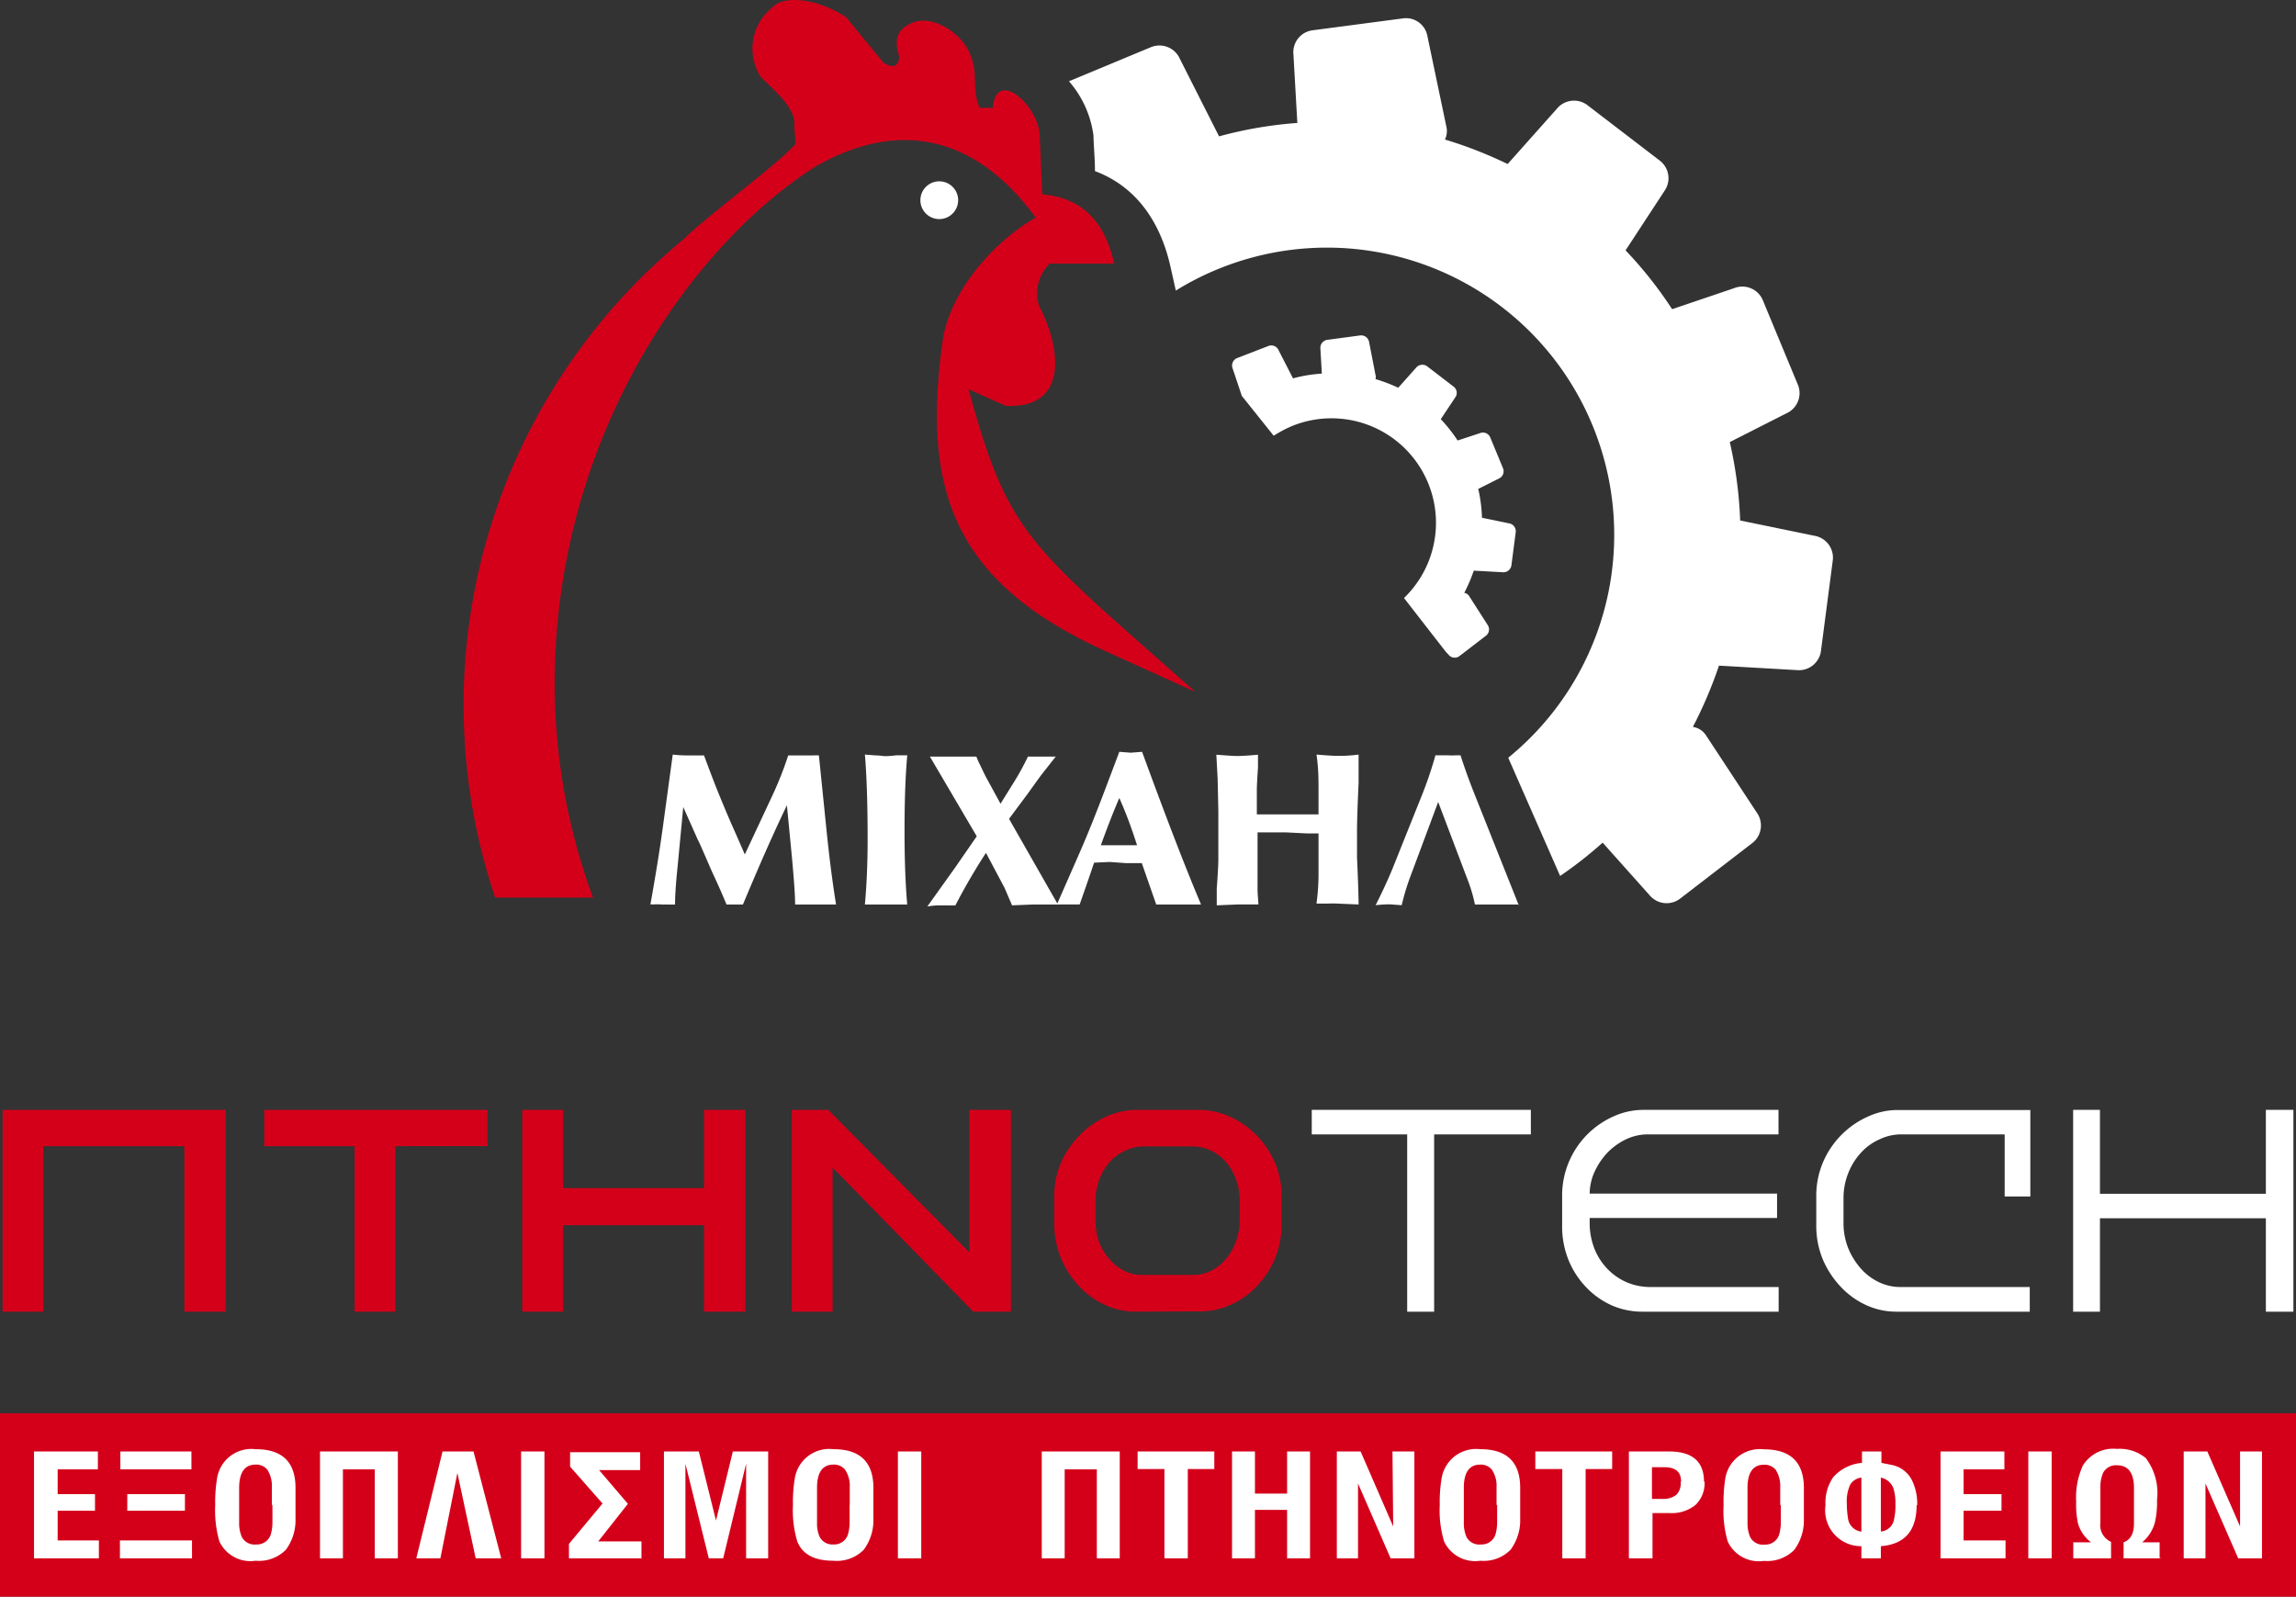 <svg xmlns="http://www.w3.org/2000/svg" viewBox="0 0 159.28 110.77"><rect x="0" y="0" width="159.28" height="110.77" fill="#333333" stroke="none"/><defs><style>.cls-1,.cls-3{fill:#fff;}.cls-1,.cls-2{fill-rule:evenodd;}.cls-2,.cls-4{fill:#d4001a;}</style></defs><g id="Layer_2" data-name="Layer 2"><g id="ΦΙΛΤΡΑ"><path class="cls-1" d="M86.15,27.47l-.64-1.91a.56.56,0,0,1,.29-.71L88,24a.55.55,0,0,1,.7.3l1,1.95a10,10,0,0,1,2-.33l-.1-1.73a.56.56,0,0,1,.46-.61l2.31-.31a.56.56,0,0,1,.61.47L95.42,26a.5.5,0,0,1,0,.3A11.26,11.26,0,0,1,97,26.9l1.24-1.39a.56.56,0,0,1,.76-.1l1.85,1.42a.54.54,0,0,1,.1.75l-1,1.5a10.58,10.58,0,0,1,1.17,1.48l1.55-.51a.55.55,0,0,1,.71.29l.89,2.15a.55.55,0,0,1-.29.71l-1.43.72a10.34,10.34,0,0,1,.26,2l1.88.39a.55.55,0,0,1,.46.61l-.3,2.31a.56.56,0,0,1-.61.47l-2-.11a11,11,0,0,1-.66,1.54.48.48,0,0,1,.33.21l1.28,2a.55.55,0,0,1-.1.76l-1.85,1.42a.54.54,0,0,1-.75-.1l-.19-.2L97.4,41.49a7.25,7.25,0,0,0-7.8-11.92,8.62,8.62,0,0,0-1.24.66l-2.21-2.76Z"/><path class="cls-1" d="M74.15,5.64l5.7-2.37a1.55,1.55,0,0,1,2,.81l2.72,5.38A28.37,28.37,0,0,1,90,8.53l-.27-4.75A1.53,1.53,0,0,1,91,2.11l6.37-.84a1.51,1.51,0,0,1,1.66,1.27l1.32,6.3a1.34,1.34,0,0,1-.11.84,29.49,29.49,0,0,1,4.35,1.7L108,7.55a1.54,1.54,0,0,1,2.09-.28l5.09,3.9a1.54,1.54,0,0,1,.28,2.09l-2.69,4.11A28.08,28.08,0,0,1,116,21.45L120.28,20a1.54,1.54,0,0,1,2,.8l2.46,5.93a1.53,1.53,0,0,1-.8,1.94l-3.94,2a29,29,0,0,1,.72,5.44l5.15,1.06a1.54,1.54,0,0,1,1.28,1.67l-.83,6.36a1.54,1.54,0,0,1-1.66,1.29l-5.41-.31a30,30,0,0,1-1.81,4.25,1.32,1.32,0,0,1,.9.57l3.53,5.37a1.54,1.54,0,0,1-.27,2.09l-5.08,3.91a1.54,1.54,0,0,1-2.09-.27l-3.25-3.64a27.81,27.81,0,0,1-2.95,2.31l-3.6-8.2A19.93,19.93,0,0,0,84.37,18.72a19.44,19.44,0,0,0-2.8,1.44l-.36-1.61c-.71-3.22-2.44-5.63-5.25-6.68,0-.77-.07-1.54-.1-2.31V9.42a7.15,7.15,0,0,0-1.7-3.78Z"/><path class="cls-2" d="M47.46,16.57c1.41-1.45,6.71-5.33,7.73-6.59l-.09-1.2c.13-1.17-1.08-2.25-2.31-3.42a3.64,3.64,0,0,1,.74-4.8c.78-.94,3.2-.68,5.17.64l2.58,3.14c.58.35,1,.4,1.11-.37-.26-.93-.43-1.84.92-2.4s3.42.69,4,2.22c.59,1.38.07,2.31.65,3.69h.92c.22-2.71,3-.31,3.24,1.76l.18,4.24c2.94.26,4.38,2.09,5,4.81H72.82a2.87,2.87,0,0,0-.73,2.95c1.49,2.82,2.11,7.13-2.31,6.92L67.19,27C70,37.28,71.36,37.72,82.92,48l-6.13-2.78C66.05,40.37,63.9,33.92,65.44,23.32c.81-3.89,4.22-7,6.41-8.22-4.2-5.76-9.58-6.83-15.3-3.53-8.26,5.27-17.13,17.58-18,33.37a42.89,42.89,0,0,0,2.59,17.33H34.35a41.84,41.84,0,0,1,13.11-45.7Z"/><path class="cls-3" d="M58,62.75c-.16,0-.39,0-.7,0l-.7,0-.72,0c-.32,0-.56,0-.72,0,0-.63-.08-1.72-.22-3.26l-.35-3.62c-1,2.07-2,4.37-3.05,6.88H50.4c-.21-.51-.53-1.26-1-2.26-.53-1.21-.86-2-1-2.25l-1-2.25L47,60.19c-.11,1.07-.17,1.92-.17,2.56a3.15,3.15,0,0,1-.46,0l-.46,0a3.61,3.61,0,0,0-.59,0,.69.69,0,0,0-.2,0q.52-2.89.84-5.19l.71-5.21a9,9,0,0,0,1.06.06l.55,0,.56,0c.35.94.64,1.71.88,2.31.37.92.69,1.68.95,2.28,0,0,.35.78,1,2.28l1.95-4.17a24.49,24.49,0,0,0,1.06-2.7l.53,0,.54,0,.67,0a2.51,2.51,0,0,1,.39,0l.52,5.11c.21,2.07.44,3.83.68,5.29Zm4.93,0-.92,0-.66,0L60,62.75c.12-1.32.19-2.82.19-4.5,0-2.54-.07-4.51-.19-5.9l.77.06c.28,0,.5.05.67.05a7.15,7.15,0,0,0,.75-.06c.33,0,.58,0,.75,0-.13,1.43-.19,3.17-.19,5.21s.06,3.7.19,5.19Zm10.53,0-1,0-.76,0-1.49.06-.52-1.21-1.29-2.43a41.38,41.38,0,0,0-2.12,3.64,4.51,4.51,0,0,1-.54,0l-.52,0c-.12,0-.41,0-.89.08l1.93-2.7,1.5-2.17-3.25-5.53.9,0,.69,0,.92,0,.71,0c.08.19.15.37.24.54s.19.41.44.9l1,1.83,1-1.61a17.61,17.61,0,0,0,.9-1.66l.48,0,.49,0,.48,0,.48,0-1,1.27c-.34.46-.65.9-.94,1.3L70,56.81l3.39,5.94Zm9.81,0-1.51,0-1.55,0-1-2.87-1.12,0L77,59.8l-1.1.05c-.31.93-.65,1.9-1,2.9l-1,0-.58,0,1.58-3.6q.8-1.82,1.86-4.63l.89-2.36.79.06.79-.06q2.53,6.92,4.09,10.59Zm-4.39-4.11c-.18-.57-.37-1.12-.57-1.66s-.39-1-.66-1.62c-.46,1.07-.88,2.17-1.28,3.28h2.51Zm15.37,4.11-1.43-.06a6.54,6.54,0,0,0-.75,0l-.74,0a16.1,16.1,0,0,0,.14-2.25V57.82c-.33,0-.61,0-.82,0l-1.41-.07c-.23,0-.57,0-1,0s-.8,0-1,0V60.5c0,.25,0,.62,0,1.13s.06.87.06,1.12l-.82,0-.65,0-1.42.06c0-.3,0-.69,0-1.16.08-1.08.11-1.75.11-2V56.27L84.47,54l-.09-1.64c.79.06,1.26.09,1.42.09q.47,0,1.47-.09,0,.42,0,.9c-.06.83-.08,1.34-.08,1.55v1.69h4.28V54.8c0-.68,0-1.49-.14-2.45.7.06,1.19.09,1.49.09s.74,0,1.43-.09c0,.56,0,1.21,0,1.95-.08,1.74-.11,2.82-.11,3.26s0,1.19,0,1.93c.08,1.74.11,2.83.11,3.26Zm11.14,0c-.17,0-.42,0-.76,0l-.76,0-.77,0c-.35,0-.61,0-.78,0a10.74,10.74,0,0,0-.55-1.83l-2-5.28L97.77,61a16.64,16.64,0,0,0-.53,1.8l-.81-.06a9,9,0,0,0-1,.06c.46-.91.85-1.75,1.17-2.53L98.71,55a26.74,26.74,0,0,0,.87-2.6l.52,0,.33,0a4.2,4.2,0,0,0,.58,0l.31,0c.25.78.56,1.65.93,2.59l3.11,7.81Z"/><path class="cls-1" d="M65.16,12.58a1.31,1.31,0,1,1-1.31,1.31,1.31,1.31,0,0,1,1.31-1.31Z"/><path class="cls-4" d="M12.79,91V79.52H3V91H.18V77H15.66V91ZM27.43,79.52V91H24.6V79.52H18.33V77H33.82v2.51ZM48.84,91V85H39.06v6H36.23V77h2.83v5.43h9.78V77h2.87V91Zm8.92-10V91H54.93V77h2.53l9.8,9.9V77h2.87V91H67.52L57.76,81Zm21,10a5.1,5.1,0,0,1-2-.42,5.73,5.73,0,0,1-1.79-1.23,6.33,6.33,0,0,1-1.29-1.89A6.05,6.05,0,0,1,73.14,85V83a5.76,5.76,0,0,1,.51-2.44A6.36,6.36,0,0,1,75,78.66a6.07,6.07,0,0,1,1.85-1.24A5.32,5.32,0,0,1,78.91,77h4.25a5.3,5.3,0,0,1,2.09.44,6.15,6.15,0,0,1,1.84,1.24,6.33,6.33,0,0,1,1.32,1.9,5.91,5.91,0,0,1,.5,2.44v1.89a6.22,6.22,0,0,1-.49,2.47,6.48,6.48,0,0,1-1.29,1.92,5.64,5.64,0,0,1-1.8,1.24,4.89,4.89,0,0,1-2,.44ZM86,83.32a4.26,4.26,0,0,0-.27-1.54,3.62,3.62,0,0,0-.71-1.19A3.11,3.11,0,0,0,84,79.82a3,3,0,0,0-1.29-.28H79.34a2.9,2.9,0,0,0-1.26.28,3.36,3.36,0,0,0-1.07.77,4,4,0,0,0-.73,1.19A4.26,4.26,0,0,0,76,83.32v1.35a4.48,4.48,0,0,0,.26,1.54A4,4,0,0,0,77,87.4a3.43,3.43,0,0,0,1,.77,2.66,2.66,0,0,0,1.21.28h3.65A2.58,2.58,0,0,0,84,88.17a3.12,3.12,0,0,0,1-.77,3.8,3.8,0,0,0,.71-1.19A4.26,4.26,0,0,0,86,84.67V83.32Z"/><path class="cls-3" d="M99.49,78.7V91H97.62V78.7H91V77h15.2V78.7Zm23.9,0h-9.12a3.54,3.54,0,0,0-1.4.31,4.56,4.56,0,0,0-1.27.87,4.84,4.84,0,0,0-.93,1.31,3.72,3.72,0,0,0-.39,1.62h13V84.5h-13v.3a4.89,4.89,0,0,0,.33,1.83,4.33,4.33,0,0,0,.91,1.41,4.18,4.18,0,0,0,1.35.93,4.24,4.24,0,0,0,1.64.32h8.88V91h-9.48a5.27,5.27,0,0,1-2.06-.42,5.64,5.64,0,0,1-1.77-1.23,6,6,0,0,1-1.25-1.89,6.22,6.22,0,0,1-.46-2.45V83a6,6,0,0,1,3.57-5.55A5,5,0,0,1,114,77h9.38v1.71Zm15.67,0h-7.18a3.45,3.45,0,0,0-1.46.33,3.84,3.84,0,0,0-1.29.91,4.54,4.54,0,0,0-.9,1.42,4.63,4.63,0,0,0-.34,1.81V84.8a4.7,4.7,0,0,0,.34,1.83,5.05,5.05,0,0,0,.89,1.41,4,4,0,0,0,1.26.93,3.46,3.46,0,0,0,1.43.32h9V91h-9.27a5,5,0,0,1-2-.42,5.64,5.64,0,0,1-1.77-1.23,6.49,6.49,0,0,1-1.28-1.89A6.05,6.05,0,0,1,126,85V83a5.91,5.91,0,0,1,.5-2.44,6.07,6.07,0,0,1,3.12-3.11,4.87,4.87,0,0,1,2-.44h9.23v6h-1.78V78.72ZM157.19,91V84.52H145.68V91h-1.86V77h1.86v5.82h11.51V77h1.91V91Z"/><polygon class="cls-2" points="0 110.77 159.28 110.77 159.28 98.05 0 98.05 0 110.77 0 110.77"/><path class="cls-3" d="M6.86,108.11H2.36V100.7H6.79v1.24H4v1.72H6.59v1.15H4v2.06H6.86v1.24Zm6.42-6.17H8.35V100.7h4.93v1.24Zm-.45,2.87h-4v-1.15h4v1.15Zm.49,3.3h-5v-1.24h5v1.24Zm7.18-3.77c0,.59,0,1,0,1.26a3.44,3.44,0,0,1-.67,1.92,2.63,2.63,0,0,1-2.1.76,2.38,2.38,0,0,1-2.51-1.34,7.8,7.8,0,0,1-.29-2.52,9.94,9.94,0,0,1,.12-1.8,2.41,2.41,0,0,1,2.68-2.08c1.85,0,2.77.89,2.77,2.68,0,.12,0,.31,0,.56s0,.44,0,.56Zm-1.64.08,0-1.25a2.06,2.06,0,0,0-.33-1.23,1,1,0,0,0-.8-.33q-1.11,0-1.14,1.56v2.47a2.4,2.4,0,0,0,.19,1,1,1,0,0,0,1,.51,1,1,0,0,0,1-.68,3,3,0,0,0,.12-.85l0-1.22Zm8.74,3.69H26v-6.17H23.79v6.17H22.2V100.7h5.4v7.41Zm7.17,0H33l-1.27-5.92-1.18,5.92H28.88l1.82-7.41h2.15l1.92,7.41Zm3,0H36.15V100.7h1.62v7.41Zm6.75,0H39.47v-1l2.33-2.8-2.25-2.56v-1h4.86v1.24H41.56l2,2.34-2.06,2.61h3v1.22Zm8.77,0H51.76v-6.56l-1.59,6.56h-1l-1.62-6.56,0,6.56H46.06V100.7h2.42l1.19,4.79,1.17-4.79h2.45v7.41Zm7.3-3.77q0,.89,0,1.26a3.44,3.44,0,0,1-.67,1.92,2.63,2.63,0,0,1-2.1.76c-1.33,0-2.16-.45-2.51-1.34a7.47,7.47,0,0,1-.3-2.52,9.94,9.94,0,0,1,.12-1.8,2.42,2.42,0,0,1,2.69-2.08c1.84,0,2.77.89,2.77,2.68,0,.12,0,.31,0,.56s0,.44,0,.56Zm-1.64.08,0-1.25a2,2,0,0,0-.34-1.23,1,1,0,0,0-.79-.33q-1.12,0-1.14,1.56v2.47a2.25,2.25,0,0,0,.19,1,1,1,0,0,0,.95.51,1,1,0,0,0,1-.68,3,3,0,0,0,.12-.85l0-1.22Zm5,3.69H62.29V100.7h1.62v7.41Zm13.77,0H76.09v-6.17H73.86v6.17H72.27V100.7h5.41v7.41Zm6.56-6.19H82.4v6.19H80.78v-6.19H78.92V100.7h5.32v1.22Zm6.64,6.19H89.29v-3.36H87.06v3.36H85.47V100.7h1.59v2.92h2.23V100.7h1.59v7.41Zm7.24,0H96.47l-2.26-5.19,0,5.19H92.74V100.7h1.65l2.26,5.2-.05-5.2h1.52v7.41Zm7.3-3.77q0,.89,0,1.26a3.44,3.44,0,0,1-.67,1.92,2.63,2.63,0,0,1-2.1.76,2.38,2.38,0,0,1-2.51-1.34,7.47,7.47,0,0,1-.3-2.52,9.94,9.94,0,0,1,.12-1.8,2.43,2.43,0,0,1,2.69-2.08c1.84,0,2.77.89,2.77,2.68,0,.12,0,.31,0,.56s0,.44,0,.56Zm-1.64.08,0-1.25a2,2,0,0,0-.34-1.23,1,1,0,0,0-.79-.33q-1.12,0-1.14,1.56v2.47a2.4,2.4,0,0,0,.19,1,1,1,0,0,0,1,.51,1,1,0,0,0,1-.68,3,3,0,0,0,.12-.85l0-1.22Zm8-2.5H110v6.19h-1.62v-6.19h-1.87V100.7h5.33v1.22Zm6.43.87a2.09,2.09,0,0,1-.62,1.61,2.6,2.6,0,0,1-1.82.57h-1.17v3.14H113V100.7h2.8c1.6,0,2.41.7,2.41,2.09Zm-1.63,0c0-.69-.39-1-1.18-1h-.84v2.2h.68a1.55,1.55,0,0,0,1-.27,1.1,1.1,0,0,0,.31-.89Zm8.52,1.56q0,.89,0,1.26a3.44,3.44,0,0,1-.67,1.92,2.63,2.63,0,0,1-2.1.76,2.38,2.38,0,0,1-2.51-1.34,7.53,7.53,0,0,1-.29-2.52,10.14,10.14,0,0,1,.11-1.8,2.43,2.43,0,0,1,2.69-2.08c1.84,0,2.77.89,2.77,2.68,0,.12,0,.31,0,.56s0,.44,0,.56Zm-1.64.08,0-1.25a2.06,2.06,0,0,0-.33-1.23,1,1,0,0,0-.8-.33q-1.12,0-1.14,1.56v2.47a2.4,2.4,0,0,0,.19,1,1,1,0,0,0,1,.51,1,1,0,0,0,1-.68,3,3,0,0,0,.12-.85l0-1.22Zm9.46,0c0,1.76-.82,2.71-2.48,2.84v.84h-1.35v-.84a2.49,2.49,0,0,1-2.49-2.84,3.13,3.13,0,0,1,.53-1.94,3,3,0,0,1,2-1v-.79h1.35v.79l.7.14a2,2,0,0,1,1.44,1.11,3.7,3.7,0,0,1,.34,1.7Zm-1.47-.09a3.3,3.3,0,0,0-.14-1.09,1.19,1.19,0,0,0-.87-.74v3.74a1,1,0,0,0,.89-.73,4.24,4.24,0,0,0,.12-1.18Zm-2.36,1.92v-3.75a1.06,1.06,0,0,0-.77.48,2.75,2.75,0,0,0-.24,1.34,6.35,6.35,0,0,0,.08,1,1.06,1.06,0,0,0,.93.93Zm10,1.85h-4.51V100.7h4.43v1.24h-2.83v1.72h2.63v1.15h-2.63v2.06h2.91v1.24Zm3.2,0h-1.62V100.7h1.62v7.41Zm7.59,0h-2.6V107c.48-.17.72-.61.72-1.31,0-.23,0-.52,0-.88v-1.6c0-1-.4-1.55-1.14-1.55a1,1,0,0,0-1,.52,2.42,2.42,0,0,0-.19,1l0,1.69c0,.08,0,.21,0,.37s0,.31,0,.39a1.27,1.27,0,0,0,.74,1.34v1.14h-2.62V107h1.23a2.55,2.55,0,0,1-.9-1.29,6.19,6.19,0,0,1-.13-1.54,5.35,5.35,0,0,1,.46-2.49,2.48,2.48,0,0,1,2.37-1.16,2.83,2.83,0,0,1,2,.64,4,4,0,0,1,.78,2.88,6.45,6.45,0,0,1-.15,1.59,2.72,2.72,0,0,1-.88,1.37h1.21v1.08Zm7,0h-1.65L153,102.92l0,5.19h-1.51V100.7h1.64l2.27,5.2,0-5.2h1.52v7.41Z"/></g></g></svg>